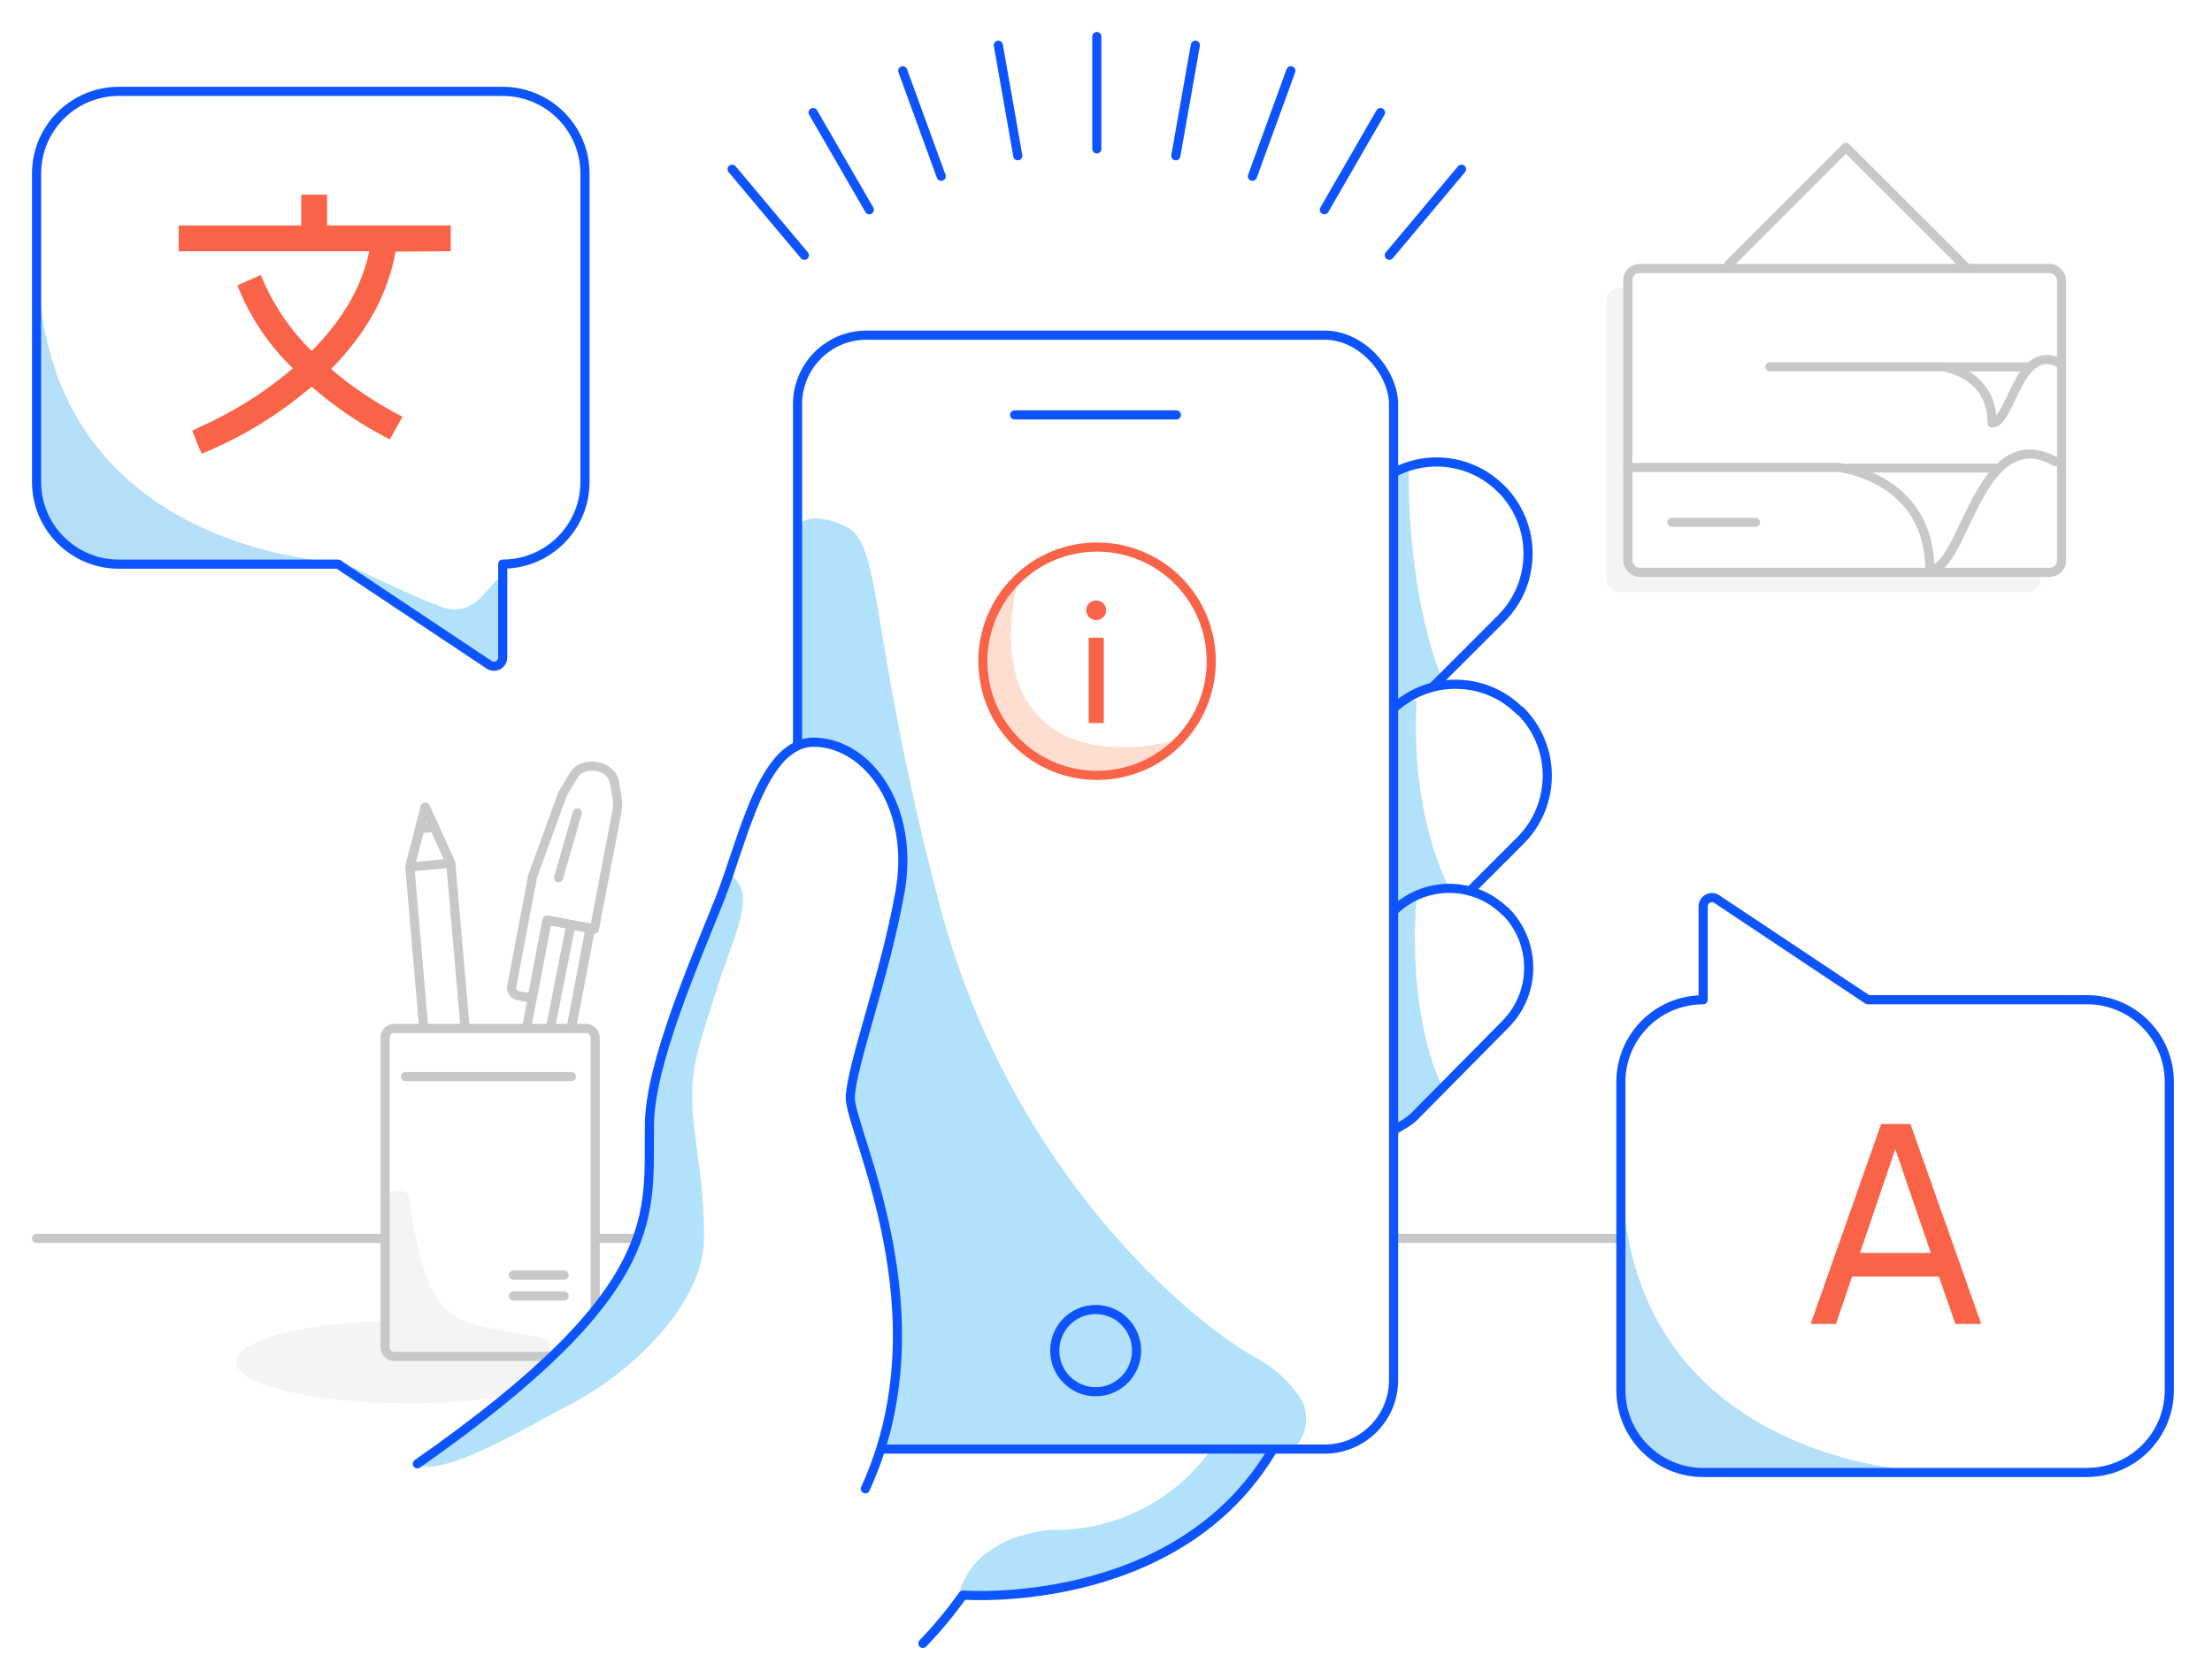 <?xml version="1.0" encoding="UTF-8"?>
<svg xmlns="http://www.w3.org/2000/svg" viewBox="0 0 484 364">
  <defs>
    <style>
      .cls-1 {
        fill: #f96449;
      }

      .cls-2, .cls-3 {
        fill: #f4f4f4;
      }

      .cls-4, .cls-5, .cls-6 {
        fill: #fff;
      }

      .cls-7, .cls-8 {
        fill: #b2e2fb;
      }

      .cls-5, .cls-9, .cls-10, .cls-11, .cls-12 {
        stroke-linecap: round;
        stroke-linejoin: round;
      }

      .cls-5, .cls-9, .cls-10, .cls-11, .cls-12, .cls-13 {
        stroke-width: 2px;
      }

      .cls-5, .cls-11 {
        stroke: #c8c8c8;
      }

      .cls-9, .cls-10, .cls-11, .cls-12, .cls-13 {
        fill: none;
      }

      .cls-9, .cls-13 {
        stroke: #0d54ff;
      }

      .cls-10 {
        stroke: #f96449;
      }

      .cls-12 {
        stroke: #aaa;
      }

      .cls-13 {
        stroke-miterlimit: 10;
      }

      .cls-8, .cls-14, .cls-6, .cls-3, .cls-15 {
        fill-rule: evenodd;
      }

      .cls-14 {
        fill: #b5dff7;
      }

      .cls-15 {
        fill: #ffddd1;
      }
    </style>
  </defs>
  <g id="Surface">
    <rect class="cls-4" width="484" height="364"/>
    <rect class="cls-4" width="484" height="364"/>
  </g>
  <g id="Background">
    <rect class="cls-2" x="351.55" y="63.05" width="94.92" height="66.5" rx="2.59" ry="2.59"/>
    <line class="cls-11" x1="147.35" y1="271.04" x2="8" y2="271.04"/>
    <line class="cls-11" x1="361.37" y1="271.04" x2="158.15" y2="271.04"/>
    <ellipse class="cls-2" cx="89.34" cy="298.05" rx="37.72" ry="9.07"/>
    <path class="cls-3" d="m356.14,71.97v48.2c0,2.93.28,5.44,3.85,5.44l54.47-.11c1.91,0,3.02-2.19,1.69-3.32-1.65-1.2-3.51-2.05-5.5-2.51-7.37-2.13-31.68-11.11-40.11-27.43-8.43-16.32-6.73-21.77-11.06-22.84-2.89-.7-3.35,1.16-3.35,2.55Z"/>
    <polyline class="cls-11" points="378.33 57.82 403.9 32.24 430.25 58.59"/>
    <rect class="cls-5" x="356.17" y="58.76" width="94.92" height="66.5" rx="2.59" ry="2.59"/>
    <path class="cls-11" d="m356.14,102.3h46.2s19.92,2.13,19.92,22.46c7.62,0,10.63-33.05,27.54-23.73"/>
    <path class="cls-11" d="m387.25,80.28h37.75s10.88,1.16,10.88,12.29c4.17,0,5.79-18.07,15.05-12.98"/>
    <line class="cls-11" x1="426.11" y1="80.3" x2="443.48" y2="80.3"/>
    <line class="cls-11" x1="404.6" y1="102.44" x2="437.04" y2="102.44"/>
    <line class="cls-11" x1="384.12" y1="114.33" x2="365.82" y2="114.33"/>
    <g>
      <g>
        <rect class="cls-4" x="84.27" y="225.09" width="45.96" height="71.78"/>
        <polygon class="cls-11" points="93.04 176.71 98.63 188.92 105.81 271.52 96.77 272.27 89.68 189.76 93.04 176.71"/>
        <polygon class="cls-11" points="124.92 202.35 113.08 262.1 118.02 261.73 129.21 203.09 124.92 202.35"/>
        <path class="cls-11" d="m112.06,267.51h0c2.61.47,5.13-1.21,5.59-3.82l11.47-60.5-9.42-1.86-11.47,60.5c-.56,2.61,1.12,5.13,3.82,5.69h0Z"/>
        <path class="cls-11" d="m123.06,173.82l2.52-4.2c1.96-3.26,8.2-2.24,8.86,1.58l.61,3.55c.15.86.14,1.74-.02,2.6l-4.97,26.02-10.35-1.96-3.26,17.06-3.08-.56c-.93-.19-1.58-1.12-1.4-2.05h0l4.54-23.89c.02-.11.05-.22.09-.32l6.47-17.84Z"/>
        <line class="cls-12" x1="117.84" y1="262.94" x2="108.33" y2="261.17"/>
        <line class="cls-11" x1="122.22" y1="192.09" x2="126.32" y2="177.92"/>
        <rect class="cls-4" x="84.27" y="225.09" width="45.96" height="71.78"/>
        <line class="cls-11" x1="112.34" y1="283.64" x2="123.43" y2="283.64"/>
        <line class="cls-11" x1="112.34" y1="279.07" x2="123.43" y2="279.07"/>
        <line class="cls-11" x1="88.69" y1="235.63" x2="125.02" y2="235.63"/>
        <path class="cls-2" d="m89.5,262.1c4.29,30.86,10.72,26.66,29.18,30.76,3.17.75,1.68,5.03-1.68,4.85-12.96-.47-24.7-1.21-29.92-1.58-1.49,0-2.8-1.03-2.98-2.52l-.65-30.2c-.09-2.61,5.69-4.1,6.06-1.31Z"/>
        <polygon class="cls-11" points="89.68 189.76 98.63 188.92 93.04 176.71 89.68 189.76"/>
        <polygon class="cls-11" points="91.83 181.37 95.09 181.09 93.04 176.71 91.83 181.37"/>
      </g>
      <rect class="cls-11" x="84.27" y="225.09" width="45.96" height="71.78" rx="1.95" ry="1.95"/>
    </g>
  </g>
  <g id="Foreground">
    <path class="cls-7" d="m308.25,102.12s-.86,27.34,7.89,48c-4.06,1.26-7.86,3.25-11.22,5.86v-52.64l3.33-1.22Z"/>
    <path class="cls-9" d="m328.49,107h0c7.81,7.84,7.81,20.52,0,28.36l-23.39,23.39c-7.95,7.69-20.63,7.47-28.32-.48-7.51-7.77-7.5-20.09.01-27.85l23.39-23.39c7.72-7.82,20.31-7.91,28.13-.19,0,0,.01.01.02.02l.15.14Z"/>
    <path class="cls-4" d="m332.7,155.6h0c7.81,7.83,7.81,20.51,0,28.34l-23.39,23.38c-7.65,7.99-20.33,8.26-28.32.61-7.99-7.65-8.26-20.33-.61-28.32h0c.2-.22.41-.42.63-.63l23.39-23.39c7.77-7.77,20.38-7.78,28.15,0,0,0,0,0,0,0h.15Z"/>
    <path class="cls-7" d="m310.01,153.55s-2,21.55,6.74,40.12c-4.36,1.08-8.51,2.88-12.27,5.33v-47.22l5.53,1.78Z"/>
    <path class="cls-9" d="m332.7,155.6h0c7.81,7.83,7.81,20.51,0,28.34l-23.39,23.38c-7.65,7.99-20.33,8.26-28.32.61-7.99-7.65-8.26-20.33-.61-28.32h0c.2-.22.41-.42.63-.63l23.39-23.39c7.77-7.77,20.38-7.78,28.15,0,0,0,0,0,0,0h.15Z"/>
    <path class="cls-4" d="m329.42,199.46h0c6.76,6.84,6.76,17.84,0,24.68l-20.23,20.48c-7.45,6.19-18.52,5.17-24.71-2.28-5.2-6.26-5.42-15.28-.51-21.78.18-.21.37-.41.58-.59l20.27-20.46c6.78-6.78,17.77-6.78,24.56,0l.05-.03Z"/>
    <path class="cls-7" d="m310.06,195.77s-2.93,24.36,5.85,42.9c0,0-7.9,7.86-11.49,10.97v-52.23l5.65-1.65Z"/>
    <path class="cls-9" d="m329.42,199.46h0c6.76,6.84,6.76,17.84,0,24.68l-20.23,20.48c-7.45,6.19-18.52,5.17-24.71-2.28-5.2-6.26-5.42-15.28-.51-21.78.18-.21.37-.41.58-.59l20.27-20.46c6.78-6.78,17.77-6.78,24.56,0l.05-.03Z"/>
    <path class="cls-7" d="m209.97,348.47s42.26,5.14,64.33-25.64l4.23-6.58h-12.85c-7.93,11.83-21.32,18.83-35.56,18.59,0,0-16.46.68-20.16,13.63Z"/>
    <path class="cls-9" d="m278.46,317.3c-20.97,35.47-67.76,31.8-67.76,31.8-2.66,3.74-5.59,7.28-8.77,10.58"/>
    <rect class="cls-4" x="174.53" y="73.76" width="130.41" height="243.8" rx="13.8" ry="13.8"/>
    <path class="cls-8" d="m174.25,115.34v182.57c0,10.58,5.35,19.18,11.93,19.18h95.52c3.51,0,5.48-6.87,2.92-10.97-2.53-3.86-6.02-7-10.11-9.12-13.6-7.6-53.45-40.14-68.97-99.15s-12.37-78.71-20.32-82.54c-5.26-2.51-8.92-2.5-10.97.03Z"/>
    <ellipse class="cls-13" cx="239.74" cy="295.6" rx="8.95" ry="9"/>
    <line class="cls-9" x1="222" y1="90.81" x2="257.4" y2="90.81"/>
    <rect class="cls-9" x="174.51" y="73.35" width="130.41" height="243.8" rx="15.09" ry="15.09"/>
    <path class="cls-6" d="m94.94,318.81c27.42-19.68,40.03-37.13,43.68-43.59,5.48-9.74,2.93-16.6,2.93-29.61s11.11-35.1,15.81-48.09c4.7-13,8.63-34.57,20.06-34.57s22.67,13.16,20.06,31.23c-2.61,18.07-11.13,39.91-11.13,46.76s20.22,43.36,4.2,81.5"/>
    <path class="cls-7" d="m152.94,229.17c1.1-3.95,2.63-8.77,4.21-13.65h0c3.86-12.06,8.77-20.29,2.19-24.41-.12-.09-.24-.19-.35-.3-4.56,13.39-9.59,26.78-9.59,26.78,0,0-8.57,20.84-7.81,35.68,1.1,21.17-4.39,23.39-10.02,32.34-3.77,6.05-31.73,30.08-40.29,35.1,6.69,2.28,23.94-8.42,33.19-13.16,13.36-6.84,29.47-22.04,29.56-36.4.19-18.58-5.04-28.2-1.09-41.97Z"/>
    <path class="cls-9" d="m91.32,320.37c55.37-38.69,50.37-54.91,50.79-74.65.26-13.27,10.08-35.61,15.35-48.86,5.28-13.25,9.36-34.82,20.99-34.42,11.64.41,21.73,14.41,18.48,32.75-3.25,18.34-10.64,38.01-10.88,44.97-.24,6.95,20.94,47.28,3.29,85.68"/>
    <g>
      <line class="cls-9" x1="239.99" y1="8" x2="239.99" y2="32.58"/>
      <line class="cls-9" x1="218.44" y1="9.89" x2="222.7" y2="34.09"/>
      <line class="cls-9" x1="197.53" y1="15.49" x2="205.94" y2="38.58"/>
      <line class="cls-9" x1="177.92" y1="24.63" x2="190.21" y2="45.91"/>
      <line class="cls-9" x1="160.2" y1="37.04" x2="176" y2="55.87"/>
      <line class="cls-9" x1="303.99" y1="55.87" x2="319.78" y2="37.04"/>
      <line class="cls-9" x1="289.77" y1="45.91" x2="302.06" y2="24.63"/>
      <line class="cls-9" x1="274.04" y1="38.58" x2="282.45" y2="15.49"/>
      <line class="cls-9" x1="257.28" y1="34.09" x2="261.55" y2="9.89"/>
    </g>
    <g>
      <path class="cls-15" d="m257.35,162.02c-9.52,9.52-25.01,9.6-34.61,0s-9.6-25.01,0-34.61c0,0-5.71,19.21,4.85,29.77,10.47,10.47,29.77,4.85,29.77,4.85"/>
      <path class="cls-10" d="m222.37,127.04c-9.75,9.75-9.75,25.61,0,35.35,9.75,9.75,25.61,9.75,35.35,0s9.75-25.61,0-35.35c-9.75-9.75-25.61-9.75-35.35,0Z"/>
    </g>
    <g>
      <path class="cls-4" d="m456.65,322.27h-83.99c-9.94,0-18-8.06-18-18h0v-67.48c0-9.93,8.06-17.98,18-17.98v-20.45c0-1.05.86-1.91,1.91-1.91.38,0,.75.11,1.06.32l33.05,22.03h47.99c9.93,0,17.98,8.05,17.99,17.98v67.48c0,9.94-8.06,18-18,18h-.02Z"/>
      <path class="cls-14" d="m354.86,255.51v49.16c0,9.59,7.77,17.36,17.36,17.36h49.17s-66.53-1.48-66.53-66.52Z"/>
      <path class="cls-9" d="m456.65,322.27h-83.99c-9.94,0-18-8.06-18-18h0v-67.48c0-9.93,8.06-17.98,18-17.98v-20.45c0-1.05.86-1.91,1.91-1.91.38,0,.75.11,1.06.32l33.05,22.03h47.99c9.93,0,17.98,8.05,17.99,17.98v67.48c0,9.94-8.06,18-18,18h-.02Z"/>
    </g>
    <g>
      <path class="cls-4" d="m26.01,20h83.99c9.94,0,18,8.06,18,18h0v67.48c0,9.93-8.06,17.98-18,17.98v20.45c0,1.05-.86,1.91-1.91,1.91-.38,0-.75-.11-1.06-.32l-33.05-22.03H25.99c-9.93,0-17.98-8.05-17.99-17.98V38c0-9.94,8.06-18,18-18h.02Z"/>
      <path class="cls-7" d="m76.77,125.42l31.93,20.42c.35.14.75-.02.9-.37.04-.1.06-.2.05-.31l.04-17.6c-.03-.38-.35-.66-.73-.64-.18.01-.34.09-.46.22l-3.16,3.47c-1.95,2.32-5.09,3.28-8,2.45-5.25-1.66-20.18-8.93-20.18-8.93-.38-.03-.71.24-.74.62-.02.27.11.53.35.66Z"/>
      <path class="cls-14" d="m8.33,56.56v49.16c0,9.59,7.77,17.36,17.36,17.36h49.17S8.33,121.6,8.33,56.56Z"/>
      <path class="cls-9" d="m26.01,20h83.99c9.94,0,18,8.06,18,18h0v67.48c0,9.93-8.06,17.98-18,17.98v20.45c0,1.05-.86,1.91-1.91,1.91-.38,0-.75-.11-1.06-.32l-33.05-22.03H25.99c-9.93,0-17.98-8.05-17.99-17.98V38c0-9.94,8.06-18,18-18h.02Z"/>
    </g>
    <path class="cls-1" d="m98.63,54.98v-5.65h-27.07v-6.72h-5.65v6.74h-26.82v5.65h41.71c-1.61,7.71-5.85,15.07-12.62,21.81-4.4-4.32-7.95-9.44-10.46-15.07l-.67-1.55-5.1,2.27.62,1.51c2.69,6.27,6.61,11.93,11.52,16.66-6.16,5.24-13.05,9.57-20.44,12.85l-1.58.78,1.36,3.48.73,1.56,1.58-.67c8.13-3.52,15.7-8.24,22.44-14,4.8,4.17,10.05,7.79,15.67,10.79l1.45.76,2.76-4.97-1.49-.8c-5.05-2.69-9.79-5.93-14.13-9.66,7.69-7.72,12.44-16.35,14.13-25.69l12.07-.07Z"/>
    <path class="cls-1" d="m427.84,289.76l-3.59-10.37h-19l-3.52,10.37h-5.55l15.42-43.75h6.42l15.49,43.75h-5.67Zm-13.14-38.26l-7.71,22.71h15.49l-7.78-22.71Z"/>
    <path class="cls-1" d="m237.66,133.55c0-1.2,1.01-2.13,2.2-2.13s2.17.93,2.17,2.13-.97,2.17-2.17,2.17-2.2-.97-2.2-2.17Zm3.85,6.02v18.68h-3.29v-18.68h3.29Z"/>
  </g>
</svg>
